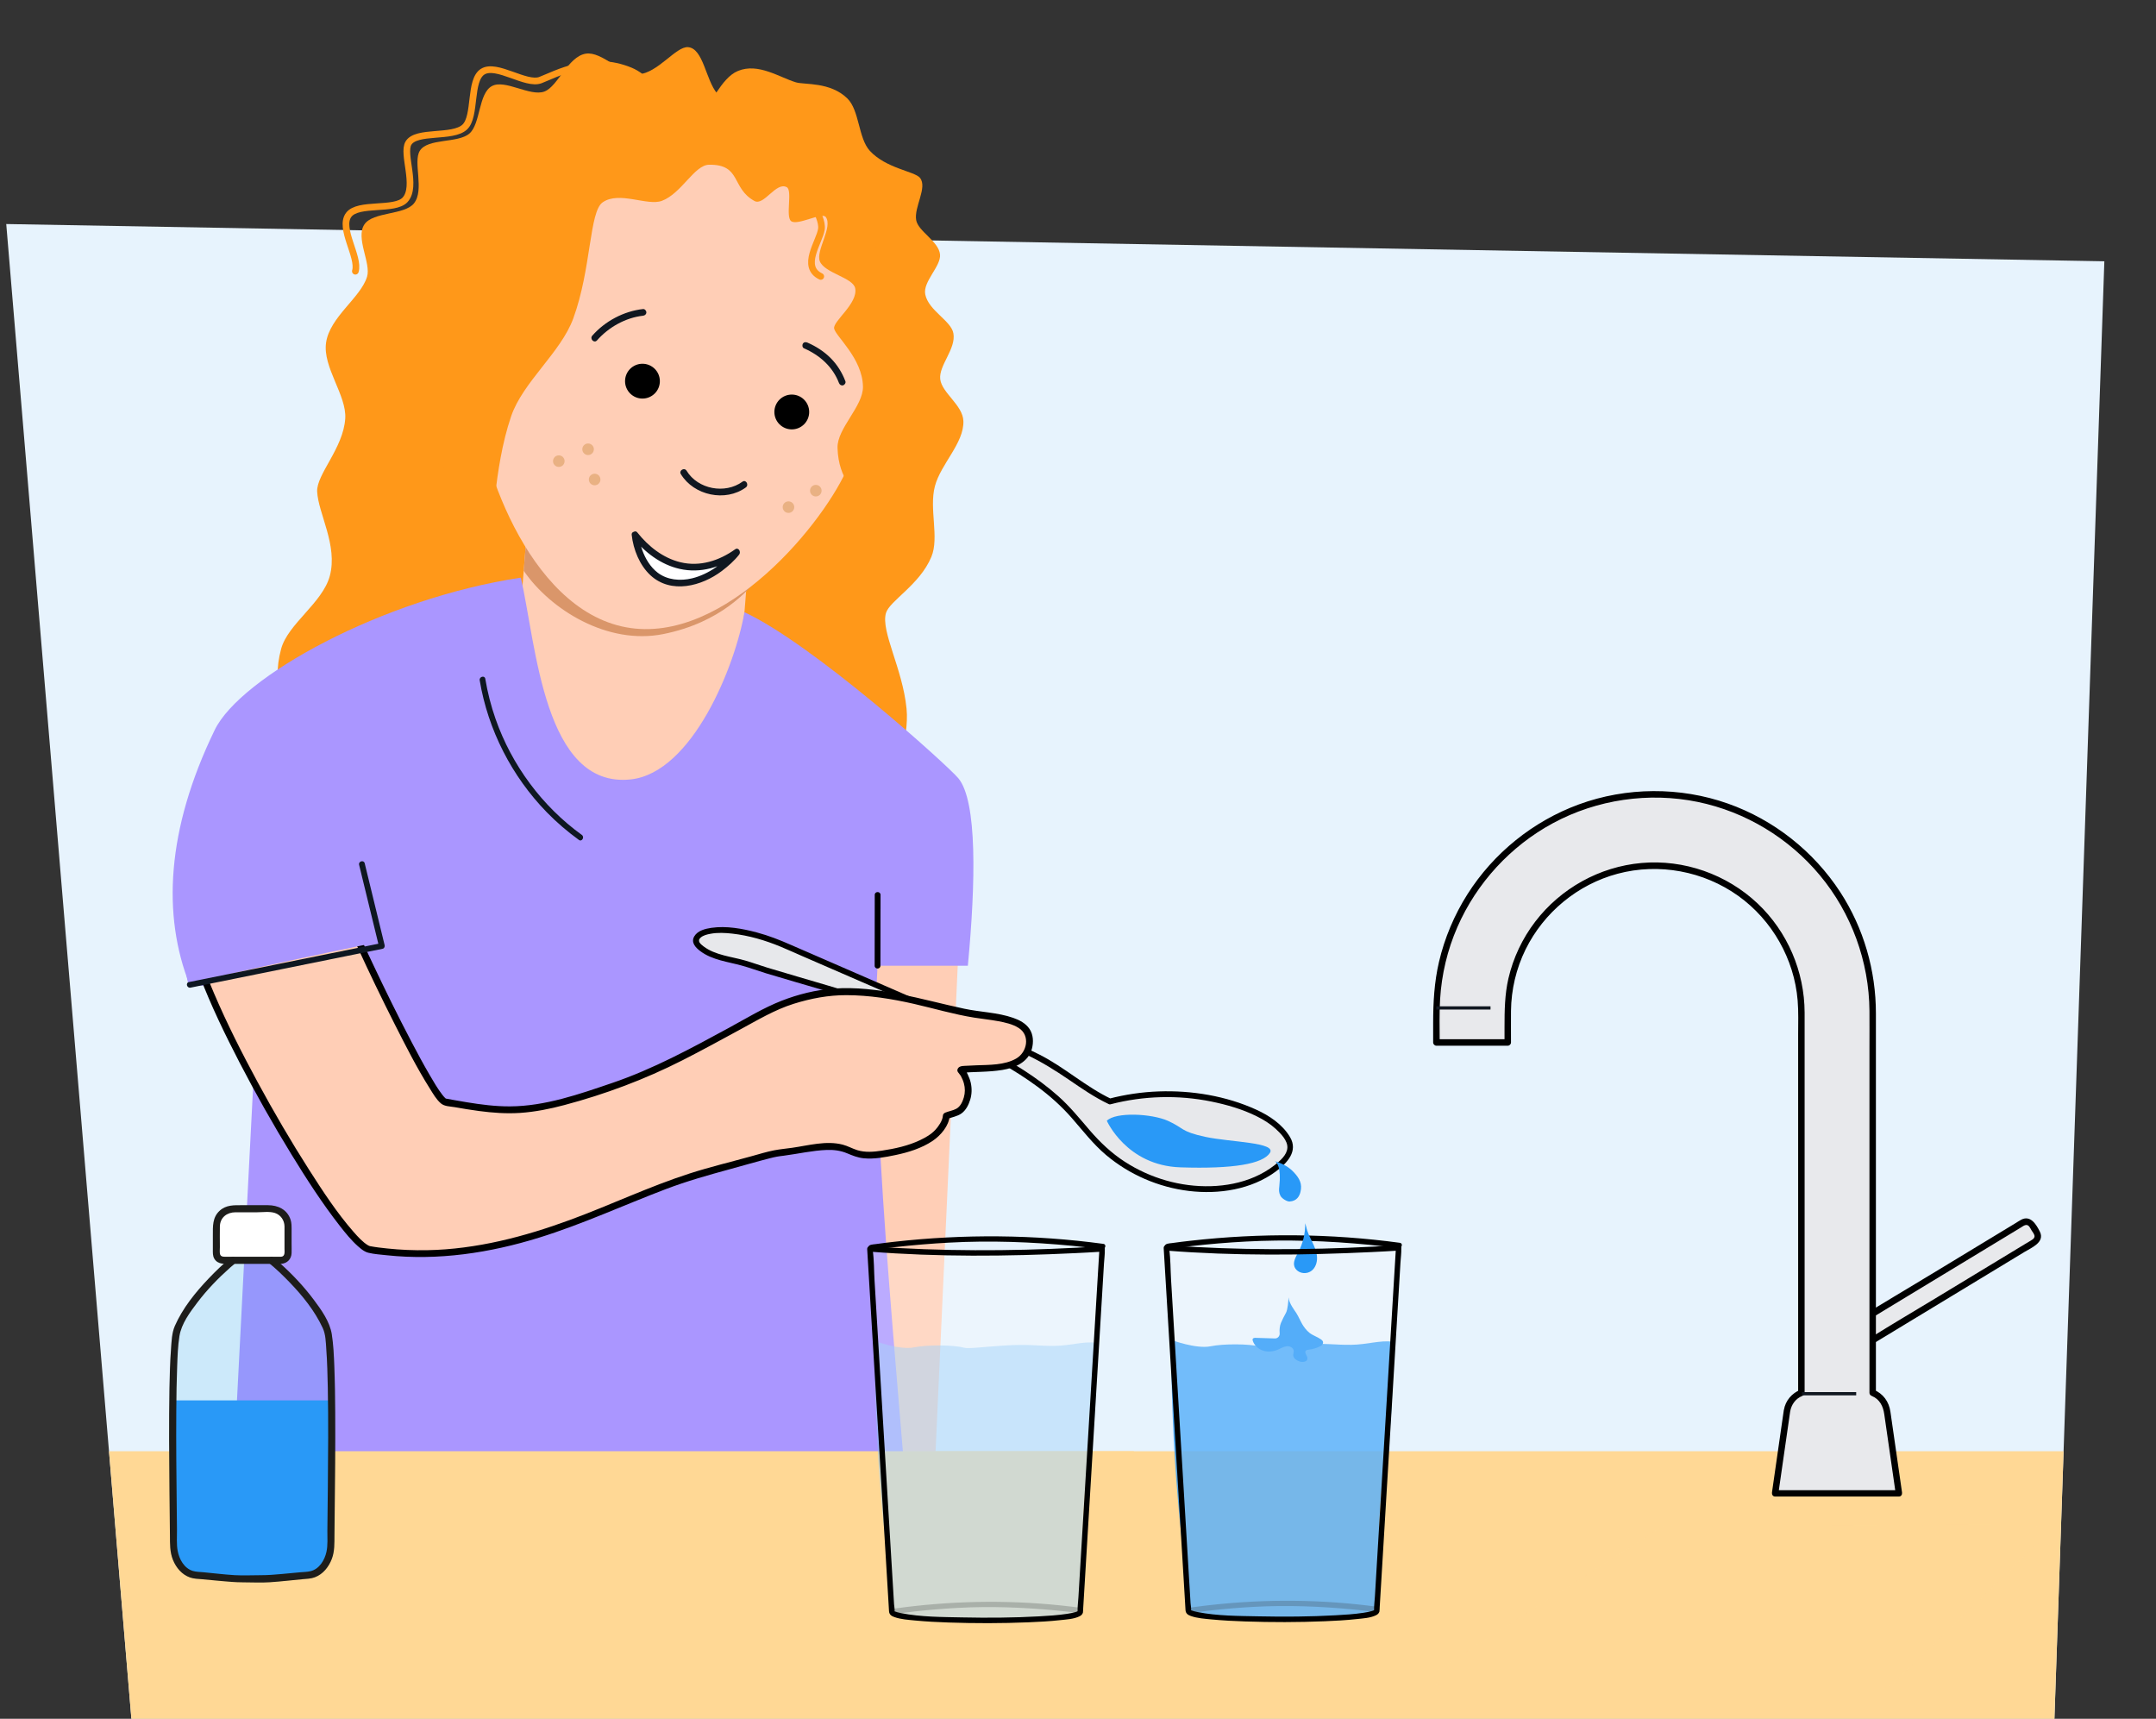 <?xml version="1.0" encoding="UTF-8"?>
<svg xmlns="http://www.w3.org/2000/svg" xmlns:xlink="http://www.w3.org/1999/xlink" viewBox="0 0 690 550">
  <rect x="0" y="0" width="690" height="550" fill="#333333" stroke="none"/>
  <defs>
    <style>
      .cls-1 {
        fill: #da966a;
      }

      .cls-2 {
        opacity: .12;
      }

      .cls-2, .cls-3 {
        mix-blend-mode: multiply;
      }

      .cls-3, .cls-4, .cls-5 {
        opacity: .5;
      }

      .cls-6 {
        fill: #ffd895;
      }

      .cls-7 {
        fill: #1d1d1b;
      }

      .cls-8 {
        isolation: isolate;
      }

      .cls-9 {
        fill: #101720;
      }

      .cls-4 {
        fill: #d59551;
      }

      .cls-10 {
        clip-path: url(#clippath-1);
      }

      .cls-11 {
        fill: #fff;
      }

      .cls-12 {
        fill: #e7e8eb;
      }

      .cls-13 {
        fill: #ff9819;
      }

      .cls-14 {
        fill: #e7f3fd;
      }

      .cls-15 {
        fill: #8dc7f7;
      }

      .cls-16 {
        fill: #e8e9ec;
      }

      .cls-17 {
        fill: #2999f7;
      }

      .cls-18 {
        opacity: .8;
      }

      .cls-19 {
        opacity: .2;
      }

      .cls-20 {
        opacity: .25;
      }

      .cls-21 {
        fill: #009ee3;
      }

      .cls-22 {
        fill: #aa96ff;
      }

      .cls-23 {
        stroke: #101720;
        stroke-miterlimit: 10;
        stroke-width: 1.04px;
      }

      .cls-23, .cls-24 {
        fill: none;
      }

      .cls-24 {
        stroke: #ff9819;
        stroke-linecap: round;
        stroke-linejoin: round;
        stroke-width: 2.14px;
      }

      .cls-25 {
        clip-path: url(#clippath);
      }

      .cls-26 {
        fill: #0e1721;
      }

      .cls-27 {
        fill: #ffceb6;
      }
    </style>
    <clipPath id="clippath">
      <path id="Path_17571-2" data-name="Path 17571" class="cls-14" d="M-736.35,550l-40.05-478.31,671.47,11.92-15.98,466.39h-615.44Z"/>
    </clipPath>
    <clipPath id="clippath-1">
      <path id="Path_17571-4" data-name="Path 17571" class="cls-14" d="M42.05,550L2,71.69l671.47,11.92-15.98,466.39H42.05Z"/>
    </clipPath>
  </defs>
  <g class="cls-8">
    <g id="Achtergrondvlakken">
      <g id="Achtergrond_2" data-name="Achtergrond 2">
        <path id="Path_17571" data-name="Path 17571" class="cls-14" d="M-736.35,550l-40.05-478.31,671.47,11.92-15.98,466.39h-615.44Z"/>
        <g class="cls-25">
          <rect class="cls-6" x="-774" y="224.37" width="798.14" height="334.86"/>
        </g>
      </g>
      <g>
        <g id="Achtergrond_3" data-name="Achtergrond 3">
          <path id="Path_17571-3" data-name="Path 17571" class="cls-14" d="M42.05,550L2,71.69l671.47,11.92-15.98,466.39H42.05Z"/>
          <g class="cls-10">
            <rect class="cls-6" x="9.39" y="464.38" width="798.14" height="104.79"/>
          </g>
        </g>
        <path class="cls-27" d="M306.66,305.77l-8.34,182.74-18.84,6.75s-14.83-189.79-13.9-189.49c.93.31,28.42-14.47,28.42-14.47l12.66,14.47Z"/>
        <path class="cls-13" d="M203.05,45.6c1.65-9.23,11.23-2.45,19.78-8.22,4.95-3.34,7.66-12.35,13.37-14.69,6.48-2.66,13.23,2.06,18.54,3.66,2.73.82,10.94-.23,16.44,5.15,3.92,3.84,3.47,12.68,7.19,16.75,5.2,5.68,14.4,6.58,16.06,8.66,2.47,3.08-1.96,9.35-1.22,13.52.64,3.64,7.26,6.79,7.64,11.03.33,3.77-5.57,8.67-4.73,12.77,1.07,5.18,8.26,8.38,9,12.41.92,4.98-4.72,10.29-4.21,14.69s7.22,8.29,7.41,13.37c.27,7.05-7.22,13.72-9.11,20.86-1.93,7.29,1.46,16.4-1.14,22.64-3.73,8.93-13.36,14.05-14.52,17.94-1.73,5.83,5.33,17.85,6.58,30.61.97,9.87-4.18,21.04-3.61,30.53.86,14.49,4.42,29.07-1.27,31.08-3.72,1.31-12.57-14.04-23.89-28-6.96-8.59-19.45-14.73-25.91-24.21-8.22-12.06-9.37-26.34-12.07-33.03-2.84-7.05-11.58-26.49-13.73-50.89-1.51-17.1,3.58-36.39,2.54-53.36-1.79-29.21-13.84-27.21-9.18-53.3Z"/>
        <path class="cls-13" d="M242.1,53.96c.16.07,6.34-7.95,2.68-15.62-2.14-4.47-11.98-4.6-15.27-8.44-3.65-4.26-4.4-14.44-9.32-14.81-3.87-.29-9.61,8.28-15.94,8.72-5.09.35-11.58-7.51-16.82-6.63-5.69.96-8.86,10.45-13.18,12.1-4.58,1.74-12.62-4.02-16.83-1.73-4.35,2.37-3.58,12.06-7.19,15.18-3.71,3.2-13.37,1.4-15.9,5.57-2.19,3.6,1.58,12.51-1.85,16.78-3.02,3.77-13.07,2.65-15.84,6.7-2.96,4.32,2.16,12.4.83,16.77-2.04,6.73-11.94,12.87-13.12,21.12-1.12,7.86,6.61,16.81,6.14,24.23-.6,9.53-9.24,17.9-8.99,23.39.32,6.99,6.69,17.26,4.04,27.04-2.33,8.6-13.41,15.32-15.57,23.31-3.35,12.41,1.51,20.16,5.7,23.15,2.73,1.94,12.63,8.6,26.58,6.34,9.05-1.47,17.46-11.83,26.56-13.84,12.56-2.76,25.8,2.61,30.14,1.02,4.11-1.5,8.15-14.48,17.1-21.23,6.57-4.95,18.87-3.81,25.16-8.91,10.86-8.81,9.57-8.23,12.63-20.5,4.52-18.13,9.68-17.32,10.94-35.97,1.27-18.65-7.26-19.23-5.99-37.88,1.27-18.65,9.77-18.06,11.06-36.71.1-1.37-8.4-2.05-8.27-3.42.12-1.37,8.67-4.02,7.8-5.09-1.72-2.09-7.48.7-7.27-.67Z"/>
        <g>
          <path class="cls-27" d="M239.18,184.32l-.84,10.5c-.29,3.58-3.28,38.6-3.96,41.91-4.02,20.16-30.44,23.65-37.12,23.12-6.68-.54-34.75-13.83-32.71-39.2l3.95-49.14c6.19,6.59,15.59,18.52,25.84,22.44,16.98,6.49,33.63-3.72,44.85-9.63Z"/>
          <path class="cls-1" d="M168.27,174.35l-.67,8.28c8.65,12.61,26.93,23.8,44.62,20.28,18.7-3.72,27.27-14.27,30.17-17.55l.23-1.27c-10.99,6-25.09,16.2-38.76,13.76-13.67-2.43-27.37-14.07-35.6-23.51Z"/>
          <path class="cls-27" d="M295.88,136c-1.24,6.69-7.37,11.55-15.24,12.97-2.86.53-5.96.58-9.14.12-7.01,17.22-39.27,57.53-71.13,51.64-31.86-5.89-47.59-55.1-47.97-73.7-3.12-.76-5.96-1.98-8.42-3.56-6.54-4.15-10.32-10.72-9.11-17.25,1.59-8.6,11.24-14.17,22.3-13.32h0c.24-.82.48-1.64.72-2.45.25-.8.5-1.6.76-2.4.35-1.06.72-2.1,1.09-3.14.19-.52.38-1.03.57-1.54.14-.38.3-.76.44-1.14.11-.28.23-.57.34-.85.24-.59.49-1.19.74-1.78.26-.62.53-1.22.8-1.83.28-.61.55-1.21.84-1.8.34-.71.68-1.41,1.04-2.11.35-.69.72-1.37,1.09-2.06,0,0,0,0,0-.01.37-.67.75-1.35,1.14-2.01.2-.33.39-.65.58-.98.72-1.2,1.46-2.36,2.24-3.49.27-.39.52-.77.8-1.14.2-.29.39-.57.61-.84.21-.28.4-.54.6-.81,1.38-1.84,2.85-3.58,4.4-5.21.5-.53,1.01-1.03,1.51-1.53.52-.5,1.03-1,1.55-1.48.53-.49,1.09-.97,1.65-1.43.36-.3.7-.58,1.06-.86.23-.19.46-.38.7-.55.51-.4,1.02-.77,1.55-1.15.19-.15.39-.28.58-.42.52-.36,1.05-.71,1.58-1.05.5-.33,1.02-.64,1.53-.94.44-.26.88-.52,1.32-.75.31-.17.62-.34.93-.5.86-.46,1.73-.88,2.62-1.27.62-.28,1.24-.56,1.87-.81.8-.32,1.62-.63,2.45-.92.29-.09.58-.2.88-.29.47-.16.95-.31,1.44-.45.45-.14.9-.26,1.35-.38.17-.05.35-.09.51-.14.38-.1.77-.19,1.16-.28.18-.04.37-.09.55-.12,1.16-.26,2.36-.47,3.57-.66.41-.07.82-.13,1.24-.18.52-.07,1.04-.13,1.56-.18,1.4-.15,2.84-.25,4.31-.29.29-.02.6-.02.9-.02.27-.01.55-.01.83-.01.31,0,.62,0,.94,0,.95,0,1.9.03,2.87.08.49.02.98.05,1.48.09,2.97.2,6.04.59,9.23,1.18,3.55.66,6.9,1.5,10.04,2.51.24.08.49.15.73.24,1.36.45,2.7.94,3.98,1.46.33.13.65.28.97.41,1.14.48,2.25.99,3.34,1.53.34.17.68.34,1.01.51.35.18.7.36,1.03.55.85.46,1.68.95,2.5,1.45t0,0c.41.24.81.49,1.2.76.39.25.78.51,1.17.78.77.53,1.53,1.08,2.25,1.63.73.56,1.45,1.14,2.14,1.73.35.29.68.6,1.02.9s.67.61,1,.92c.32.31.65.62.96.94.38.37.75.76,1.11,1.15.17.17.33.34.49.52.4.45.8.9,1.18,1.36.26.31.53.62.78.94.28.33.55.69.82,1.04.54.71,1.06,1.42,1.55,2.15.14.19.27.4.4.59.15.22.29.44.43.67.27.42.54.84.8,1.28.25.43.5.86.75,1.3.25.43.49.88.73,1.32.24.44.47.89.69,1.35.23.45.44.91.66,1.37.21.46.42.93.62,1.39.16.37.32.75.47,1.13.07.15.12.29.18.44.17.42.33.85.49,1.27.08.19.15.4.22.6.09.24.17.47.25.72.03.07.06.14.07.2.07.2.14.4.21.61.08.2.14.4.2.61.12.37.24.73.34,1.1,1.05,3.46,1.83,7.09,2.35,10.85.04.24.07.47.1.71.15,1.09.28,2.19.37,3.3.08.83.15,1.67.21,2.51.05.85.1,1.69.13,2.55.06,1.71.09,3.44.06,5.18,0,.59-.02,1.17-.03,1.75-.07,2.34-.2,4.73-.42,7.14h0c10.94,3.03,18.24,11.83,16.62,20.58Z"/>
        </g>
        <path class="cls-13" d="M279.88,79.72c-.21-1.03,6.81-6.8,5.31-10.82-1.01-2.71-10.12-2.55-11.23-5.23-1.6-3.88,4.08-11.56,3.28-12.47-.86-1-8.61,3.02-10.48,1.13-1.4-1.41,2.49-9.37.74-10.61-1.77-1.25-7.24,5.33-9.19,4.81-1.98-.53-3.79-9.6-7.97-10.38-3.2-.6-8.21,7.19-11.43,6.63-4.17-.72-5.93-9.66-7.98-10-.84-.51-5.17,6.68-5.96,6.18-.89-.56,3.02-8.22,2.31-8.71-1.14-.79-7.92,4.49-8.18,4.11-.44-.65,1.22-7.85-1.78-8.29-1.98-.29-5.22,7.95-7.21,7.76-3.41-.33-6.43-8.98-6.43-8.98-3.28.49-1.58,8.88-5.2,9.49-2.08.35-5.91-7.66-8.04-7.25-2.75.53-2.98,9.3-4.23,9.73-1.41.49-9.48-3.35-13.63.69-2.81,2.73.26,11.82-2.42,14.65-4.36,4.62-15.12,4.85-15.23,5.45s2.57,12.63-3.85,23.73c-3.86,6.66-15.53,9.73-19.41,16.37-6.64,11.37-2.9,11.34-4.14,23.23-.99,9.54-4.38,9.39.49,18.71,2.87,5.51,13.59,7.31,16.8,12.52,5.15,8.37,8.33,20.71,10.91,19.43,2.72-1.35,1.9-20.93,7.85-38.39,3.75-10.99,15.88-20.36,19.89-31.32,5.83-15.93,5.08-34.18,9.42-37.16,5.34-3.68,14.3,1.28,18.95-.47,6.31-2.37,10.38-11.5,15.11-11.55,10.37-.13,7.02,7.49,14.5,11.6,3.06,1.68,6.91-6.29,10.35-4.41,1.91,1.04-.5,9.53,1.43,10.89,2.07,1.46,9.83-2.98,11.03-1.36,2.38,3.19-3.24,10.75-1.89,14.17,1.51,3.81,10.65,5.22,11.32,8.64.95,4.87-7.12,10.5-6.74,12.86.4,2.46,9.07,9.5,9.23,18.61.12,6.28-8.32,13.39-8.14,19.6.3,10.42,6.18,14.64,7.21,14.91.86.23,2.76,8.24,5.24,7.74,1.77-.36,1.8-9.15,3.53-9.58,2.98-.75,7.98,7.56,9.73,5.4,3.98-4.9-5.41-8.51-3.61-15.73.9-3.63,10.14-6.38,10.62-10.93.43-4.03-7.93-8.42-8.27-12.74-.39-4.99,7.08-11.41,5.88-16.21-1.31-5.22-11.08-7.63-12.64-11.86-2.87-7.79-5.71-13.89-5.85-14.58Z"/>
        <path class="cls-24" d="M262.67,88.46c-6.51-3.14-.36-11.11.21-15.12.66-4.65-6.26-11.99-4.87-15.84,1.5-4.16,6.06-10.75-3.1-11.4-3.9-.28-17.44,4.75-30.22-1.29-8.74-4.13-14.03-18.44-22.91-22.14-12.66-5.28-23.94,1.09-28.81,2.95-4.66,1.78-14.04-5.44-18.47-2.7-4.39,2.72-2.09,14.29-5.77,17.74-3.89,3.64-15.46.94-18,5.13-2.09,3.45,2.85,13.77-1.07,18.12-3.27,3.64-15.03.77-18.07,4.85-3.19,4.27,3.53,13.48,2.14,18.03"/>
        <circle cx="205.61" cy="121.97" r="5.57"/>
        <circle cx="253.4" cy="131.83" r="5.57"/>
        <path class="cls-9" d="M217.9,151.72c4.16,6.84,14.27,9,20.79,4.26,1.1-.8.04-2.66-1.08-1.84-5.57,4.05-14.27,2.43-17.87-3.5-.71-1.17-2.56-.1-1.84,1.08h0Z"/>
        <g>
          <path class="cls-11" d="M203.22,171.15c7.58,9.66,19.94,14.68,32.57,5.55,0,0-8.48,10.95-19.77,9.82s-12.8-15.36-12.8-15.36Z"/>
          <path class="cls-9" d="M202.47,171.9c3.81,4.8,8.98,8.77,15.04,10.14,6.7,1.51,13.33-.51,18.82-4.42l-1.29-1.68c-3.31,4.25-8.3,7.85-13.54,9.12-3.75.91-7.92.58-11.05-1.83-2.33-1.8-3.91-4.47-4.9-7.2-.42-1.14-.75-2.32-1-3.51-.08-.39-.15-.77-.21-1.16-.07-.41,0,.03-.03-.2-.15-1.35-2.29-1.37-2.14,0,.51,4.68,2.53,9.72,6.02,12.94,6.58,6.08,16.38,3.48,22.83-1.39,2.01-1.52,3.98-3.25,5.54-5.25.67-.86-.21-2.45-1.29-1.68-5.13,3.65-11.27,5.65-17.53,4.13-5.59-1.37-10.22-5.07-13.75-9.5-.85-1.08-2.36.44-1.51,1.51Z"/>
        </g>
        <path class="cls-9" d="M191.06,108.93c3.7-4.21,9.13-7.28,14.73-7.9.58-.06,1.06-.45,1.07-1.07,0-.53-.5-1.13-1.07-1.07-6.16.69-12.14,3.86-16.24,8.52-.9,1.03.6,2.55,1.51,1.51h0Z"/>
        <path class="cls-9" d="M257.31,111.46c5.03,2.19,9.2,5.89,11.19,11.09.21.54.72.91,1.31.75.52-.14.95-.77.75-1.31-1.05-2.74-2.59-5.24-4.65-7.33-2.14-2.17-4.74-3.83-7.52-5.04-.53-.23-1.15-.16-1.46.38-.26.45-.15,1.23.38,1.46h0Z"/>
        <circle class="cls-4" cx="178.84" cy="147.56" r="1.85"/>
        <circle class="cls-4" cx="188.21" cy="143.76" r="1.85"/>
        <circle class="cls-4" cx="261.09" cy="157.01" r="1.85"/>
        <circle class="cls-4" cx="190.31" cy="153.44" r="1.85"/>
        <circle class="cls-4" cx="252.34" cy="162.28" r="1.85"/>
        <g>
          <polygon class="cls-22" points="83.59 297.61 72.77 507.72 285.61 502.35 285.61 502.35 209.92 315.82 83.59 297.61"/>
          <path class="cls-22" d="M68.71,233.59c8.24-16.97,53.63-42.09,97.99-48.75,4.93,21.67,7.4,67.48,35.11,64.57,19.78-2.08,33.52-36.45,36.44-53.51,22.16,10.32,65.15,49.11,68.48,53.16,6.04,7.35,5.55,33.24,3.02,59.96h-28.9c-3.07,51.23,9.67,158.83,10.42,190.74.23,9.86-38.94,3.08-38.94,3.43l-162.21-186.21-29.41-1.83c-8.81-22.18-7.48-49.66,8-81.55Z"/>
          <path class="cls-26" d="M186.21,267.17c-12.7-9.17-22.43-22.33-27.61-37.11-1.47-4.18-2.56-8.49-3.29-12.86-.2-1.17-1.98-.68-1.79.49,2.64,15.86,10.29,30.77,21.51,42.27,3.15,3.23,6.59,6.16,10.24,8.81.97.7,1.89-.91.94-1.6h0Z"/>
          <g>
            <path class="cls-12" d="M355.21,352.46c-7.53-3.52-14.37-9.54-22.27-13.82-7.59-4.11-78.55-34.71-80.4-35.54-6.15-2.78-12.29-4.71-19-5.36-2.74-.26-6.6-.24-9.05,1.03-1.03.54-2.04,1.6-1.71,2.72.13.45.46.81.78,1.14,3.94,3.97,10.62,4.04,17.33,6.47,5.26,1.91,31.6,9.11,36.55,11.29l28.78,11.67c10.51,4.76,26.36,12.86,36.22,23.64,3.14,3.43,5.93,7.18,9.21,10.48,9.18,9.2,22.16,14.5,35.16,14.34,8.41-.1,17.06-2.58,23.26-8.27,1.59-1.46,3.09-3.37,2.89-5.52-.1-1.08-.63-2.07-1.24-2.97-3.17-4.69-8.49-7.44-13.81-9.37-13.6-4.92-28.7-5.6-42.69-1.93"/>
            <path d="M355.67,351.66c-8.21-3.89-14.99-10.17-23.09-14.24-3.04-1.53-6.16-2.91-9.26-4.31-10.8-4.88-21.66-9.63-32.52-14.37-10.26-4.48-20.52-8.94-30.79-13.39-2.26-.98-4.52-1.95-6.77-2.94-3.6-1.59-7.24-3.03-11.05-4.04-4.63-1.23-9.72-2.16-14.52-1.47-1.95.28-4.37.88-5.46,2.7-1.19,1.98.4,3.62,1.93,4.77,3.79,2.85,8.85,3.39,13.29,4.62,2.6.72,5.14,1.67,7.73,2.46,3.09.94,6.19,1.84,9.29,2.75,6.39,1.87,12.8,3.68,19.12,5.78,2.84.94,5.51,2.08,8.32,3.22,5.31,2.15,10.63,4.31,15.94,6.46,3.5,1.42,7.02,2.77,10.43,4.37,8.28,3.87,16.39,8.26,23.76,13.7,4,2.95,7.7,6.26,10.98,10.01,3.55,4.06,6.82,8.34,10.96,11.84,7.5,6.32,16.81,10.34,26.55,11.52,9.53,1.15,20-.44,27.85-6.27,3.56-2.65,7.21-6.45,4.47-11.02-2.43-4.04-6.58-6.81-10.79-8.73-9.65-4.4-20.66-6.21-31.23-5.83-5.35.19-10.68.98-15.86,2.32-1.15.3-.66,2.09.49,1.79,10.5-2.72,21.57-3.04,32.2-.88,4.97,1.01,9.99,2.46,14.54,4.72,2.17,1.07,4.25,2.35,6.04,3.98,1.6,1.46,3.92,3.77,3.79,6.11s-2.43,4.25-4.15,5.6c-1.92,1.5-4.06,2.74-6.29,3.71-4.39,1.92-9.21,2.83-13.99,2.97-9.73.29-19.46-2.55-27.62-7.83-4.24-2.75-7.86-6.17-11.15-9.99-3.27-3.8-6.39-7.67-10.15-11.01-6.88-6.1-14.84-10.93-22.99-15.13-8.86-4.56-18.18-8.07-27.41-11.81-3.51-1.42-7.03-2.83-10.53-4.27-.03-.01-.05-.02-.08-.03.26.11-.09-.04-.2-.09-.38-.16-.76-.31-1.15-.45-1.01-.37-2.03-.71-3.05-1.04-2.91-.95-5.85-1.83-8.78-2.7-6.27-1.87-12.57-3.66-18.83-5.56-2.38-.72-4.71-1.59-7.09-2.28-4.4-1.28-9.64-1.69-13.39-4.55-.94-.72-2.15-1.69-.94-2.79.84-.75,2.1-1.04,3.18-1.24,2.3-.43,4.7-.3,7.02-.04,5.28.6,10.43,2.12,15.33,4.14,2.32.96,4.6,2,6.9,3,9.13,3.96,18.26,7.92,27.38,11.89,11.02,4.81,22.04,9.62,33.02,14.52,3.85,1.72,7.71,3.44,11.53,5.23,4.77,2.23,9.16,5,13.51,7.96,4.08,2.79,8.16,5.62,12.64,7.75,1.07.51,2.01-1.09.94-1.6h0Z"/>
          </g>
          <g>
            <path class="cls-27" d="M108.62,286.34c2.54,9.02,29.76,65.53,33.81,66.28,22.01,4.06,27.65,4.06,57.18-6.17,14.57-5.04,34.54-17.13,47.79-23.8,6.77-3.4,16.69-5.08,19.73-5.22,17.04-.75,29.29,4.11,43.4,6.88,7.01,1.38,18.97,1.2,18.95,8.72-.02,10.52-14.93,8.28-21.87,9.28-.37.23.14.32.27.53,2.39,3.66,2.73,7.47.48,11.2-1.38,2.28-3.39,2.11-5.52,3.04-.04.02.03.11,0,.17-.86,3.13-2.57,5.48-5.34,7.18-4.76,2.93-10.46,4.16-15.41,4.88-12.2,1.79-7.97-4.23-22.51-1.86-18.3,2.98-2.77-.68-33.63,7.65-28.72,7.75-63.04,31.95-107.67,24.76-9.71-1.57-60.28-88.35-57.47-105.9,15.05-1.16,30.07-8.03,47.79-7.62Z"/>
            <path d="M107.57,286.63c.6,2.11,1.49,4.15,2.33,6.17,1.42,3.4,2.93,6.77,4.46,10.12,3.82,8.35,7.81,16.62,11.96,24.81,3.53,6.97,7.09,13.99,11.25,20.61,1.01,1.61,2.07,3.49,3.54,4.74,1.17.99,2.97.95,4.41,1.2,2.58.46,5.16.89,7.76,1.23,4.37.58,8.77.9,13.18.61,4.81-.32,9.54-1.28,14.19-2.52,13.07-3.47,25.71-8.2,37.76-14.32,6.21-3.15,12.32-6.51,18.44-9.83,5.57-3.02,11.11-6.35,17.18-8.25,5.49-1.72,11.09-2.77,16.84-2.76,7.33.02,14.54,1.17,21.67,2.8,6.4,1.46,12.76,3.36,19.25,4.39,2.52.4,5.06.66,7.57,1.12,2.29.42,4.73.94,6.71,2.22,3.69,2.39,2.66,7.73-.84,9.75-3.74,2.15-8.63,2.01-12.8,2.17-.99.04-1.98.07-2.96.14-.87.06-2.14-.04-2.76.66-.31.35-.45.9-.17,1.32.32.49.7.83,1,1.36.4.74.73,1.51.95,2.32.4,1.46.4,2.99-.02,4.45-.4,1.38-1.09,2.93-2.41,3.65-1.08.59-2.37.76-3.51,1.23-.48.2-.77.52-.8,1.05-.09,1.52-1.4,3.37-2.39,4.45-1.34,1.46-3.08,2.44-4.85,3.29-3.85,1.84-8.11,2.76-12.31,3.39-2.57.39-5.28.63-7.8-.15-1.6-.5-3.06-1.34-4.68-1.77-5.27-1.38-10.94.25-16.19,1-1.87.27-3.79.43-5.73.8-2.45.47-4.85,1.23-7.26,1.89-6.57,1.82-13.23,3.42-19.73,5.5-13.06,4.2-25.48,10.15-38.35,14.88-14.69,5.4-29.97,9.4-45.7,9.7-4.28.08-8.57-.1-12.83-.55-1.85-.19-3.71-.4-5.53-.75-.1-.02-.53-.19-.19-.05-.15-.06-.3-.14-.44-.22-1.65-.98-3.22-2.7-4.66-4.34-5.34-6.11-9.83-13.01-14.19-19.83-5.83-9.12-11.29-18.49-16.45-28.01-5.02-9.27-9.8-18.7-13.95-28.4-1.65-3.86-3.2-7.78-4.49-11.77-.94-2.89-1.86-6.05-2.15-8.97-.06-.56-.09-1.13-.09-1.69,0-.24,0-.47.02-.71,0-.12.04-.26.03-.38-.02-.25,0-.05.02-.16l-1.05.8c7.73-.62,15.24-2.6,22.77-4.34,8.23-1.91,16.54-3.44,25.02-3.28,1.4.03,1.4-2.15,0-2.18-8.39-.16-16.64,1.3-24.78,3.17-7.61,1.75-15.2,3.83-23.01,4.45-.43.03-.98.31-1.05.8-.4,2.6.08,5.27.67,7.8.85,3.67,2.1,7.24,3.44,10.76,3.64,9.55,8.12,18.78,12.82,27.85,5.18,9.99,10.72,19.79,16.6,29.38,4.82,7.85,9.83,15.64,15.51,22.9,1.77,2.26,3.6,4.53,5.74,6.44.7.62,1.44,1.25,2.27,1.68.34.18.7.33,1.08.42,1.87.46,3.91.58,5.82.79,16.51,1.77,33.04-.73,48.83-5.63,13.87-4.3,27.05-10.4,40.61-15.55,6.7-2.54,13.52-4.46,20.44-6.35,4.29-1.17,8.56-2.42,12.87-3.52.76-.19,1.52-.38,2.29-.51.27-.05.88-.13.91-.14.1-.01.84-.11,1.19-.15,4.56-.59,9.15-1.67,13.74-1.84,2.26-.08,4.39.19,6.48,1.06,1.75.73,3.38,1.4,5.29,1.6,3.36.35,6.87-.33,10.15-1.01,4.16-.86,8.45-2.18,12.01-4.58,2.52-1.7,5.22-4.81,5.4-8l-.8,1.05c1.51-.62,3.22-.83,4.57-1.79,1.44-1.02,2.3-2.76,2.81-4.41.54-1.75.58-3.62.18-5.41-.21-.92-.56-1.8-.96-2.65-.25-.52-.53-1.13-.9-1.58-.06-.07-.73-.86-.41-.38-.06.44-.11.88-.17,1.32-.22.25-.24.09.15.07.25-.01.49-.05.74-.07.49-.04.98-.07,1.47-.09,1.12-.06,2.24-.09,3.35-.13,2.29-.09,4.58-.23,6.85-.6,4.02-.67,8.28-2.45,9.44-6.75.57-2.11.48-4.55-.77-6.39-1.22-1.8-3.21-2.83-5.22-3.53-4.98-1.74-10.46-1.82-15.6-2.91-13.85-2.95-27.56-7.48-41.92-6.45-5.59.4-11.36,1.85-16.56,3.88-5.83,2.28-11.32,5.64-16.81,8.63-12.17,6.61-24.32,13.23-37.47,17.7-10.49,3.57-21.42,7.42-32.63,7.48-4.66.03-9.29-.57-13.88-1.32-1.37-.22-2.74-.46-4.11-.71-.74-.13-1.47-.27-2.21-.4-.14-.02-.28-.04-.42-.08s.29.11.1.04c-.23-.09-.12-.07-.09-.05-.12-.1-.23-.21-.34-.32-.27-.27-.51-.56-.74-.86-1.42-1.8-2.91-4.36-4.17-6.53-1.98-3.41-3.85-6.88-5.68-10.37-4.35-8.29-8.48-16.69-12.47-25.15-3.07-6.51-6.2-13.06-8.74-19.8-.3-.81-.6-1.62-.84-2.45-.38-1.35-2.49-.77-2.1.58Z"/>
          </g>
          <path d="M281.8,290.8c0-1.48,0-2.97,0-4.45h-1.85c0,7.56-.02,15.12-.03,22.68,0,1.19,1.85,1.19,1.85,0,0-7.56.02-15.12.03-22.68,0-1.19-1.85-1.19-1.85,0,0,1.48,0,2.97,0,4.45,0,1.19,1.85,1.19,1.85,0h0Z"/>
          <path class="cls-17" d="M354.22,358.63s6.31,14.33,23.51,14.91c17.2.57,26.37-1.15,28.67-4.59,2.29-3.44-12.61-3.44-20.64-5.16-8.03-1.72-6.88-2.87-12.04-5.16-5.16-2.29-16.63-2.87-19.49,0Z"/>
        </g>
        <g class="cls-3">
          <path class="cls-6" d="M649.7,487.89l-115.1.29h-.91c-.76,0-1.5.22-2.12.61l-70.91,45.22c-2.98,1.9-1.51,6.17,2.13,6.17h140.01c1.02,0,2-.39,2.7-1.07l9.98-9.68,36.92-35.82c2.23-2.17.54-5.72-2.71-5.71Z"/>
        </g>
        <g>
          <path class="cls-16" d="M598.22,429.53l-3.78-6.24,52.9-32.06c1.02-.62,2.35-.29,2.97.73l1.54,2.54c.62,1.02.29,2.35-.73,2.97l-52.9,32.06Z"/>
          <path d="M599.12,429c-1.26-2.08-2.52-4.16-3.78-6.24l-.37,1.42c6.36-3.85,12.72-7.71,19.07-11.56,9.62-5.83,19.23-11.66,28.85-17.48,1.27-.77,2.54-1.54,3.81-2.31.85-.52,1.86-1.4,2.72-.36.3.37.52.86.77,1.27.29.47.79,1.05.91,1.6.14.66-.26,1.04-.73,1.36-.83.55-1.72,1.04-2.58,1.56-9.09,5.51-18.17,11.01-27.26,16.52-7.48,4.53-15.04,8.97-22.45,13.61-.13.08-.25.15-.38.23-1.14.69-.1,2.49,1.05,1.79,6.67-4.04,13.34-8.08,20-12.12l29.1-17.64c2.26-1.37,6.69-3.13,4.97-6.55-1.15-2.3-3.01-5.4-6.01-3.77-.63.34-1.24.75-1.86,1.13-9.01,5.46-18.02,10.92-27.03,16.38-7.86,4.77-15.8,9.43-23.6,14.3-.13.08-.27.16-.4.24-.47.29-.67.93-.37,1.42,1.26,2.08,2.52,4.16,3.78,6.24.69,1.14,2.49.1,1.79-1.05Z"/>
        </g>
        <g>
          <path class="cls-16" d="M571.9,451.42l-3.81,26.43h39.62s-3.81-26.43-3.81-26.43c-.38-2.67-2.19-4.83-4.59-5.75v-121.7c0-38.5-31.32-69.81-69.81-69.81-38.5,0-69.81,31.32-69.81,69.81v9.59s22.83,0,22.83,0v-9.59c0-25.91,21.08-46.99,46.98-46.99,25.91,0,46.98,21.08,46.98,46.99v121.7c-2.4.92-4.21,3.08-4.59,5.75Z"/>
          <path d="M570.9,451.14c-1.11,7.71-2.22,15.43-3.33,23.14-.16,1.1-.32,2.19-.47,3.29-.09.65.26,1.31,1,1.31,11.59,0,23.18,0,34.77,0,1.62,0,3.23,0,4.85,0,.74,0,1.09-.66,1-1.31-1.24-8.59-2.48-17.19-3.71-25.78-.47-3.28-2.3-5.84-5.41-7.12l.76,1c0-4,0-7.99,0-11.99,0-9.61,0-19.23,0-28.84,0-11.66,0-23.32,0-34.98,0-10.14,0-20.28,0-30.42,0-5.05,0-10.11,0-15.16,0-13.74-3.91-27.3-11.42-38.83-8.51-13.06-21.26-23.13-35.97-28.32-15.31-5.41-32.46-5.31-47.7.28-14.64,5.37-27.28,15.57-35.63,28.73-4.21,6.64-7.32,14-9.11,21.65-1.52,6.49-1.87,13.01-1.87,19.64,0,2.05,0,4.1,0,6.15,0,.56.48,1.04,1.04,1.04,6.65,0,13.29,0,19.94,0,.96,0,1.93,0,2.89,0,.56,0,1.04-.48,1.04-1.04,0-3.37-.03-6.75,0-10.12.08-6.79,1.66-13.54,4.66-19.63,5.83-11.85,16.69-20.84,29.47-24.24,13.21-3.52,27.53-.85,38.63,7.1,10.81,7.75,17.9,20.19,18.98,33.45.3,3.65.16,7.37.16,11.03v20.73c0,9.31,0,18.63,0,27.94,0,9.7,0,19.4,0,29.11,0,7.93,0,15.86,0,23.79v12.39c0,.19,0,.37,0,.56l.76-1c-2.79,1.15-4.8,3.46-5.32,6.47-.22,1.31,1.78,1.87,2,.55.38-2.25,1.72-4.14,3.87-5.02.43-.18.76-.5.76-1,0-2.97,0-5.93,0-8.9,0-7.46,0-14.93,0-22.39,0-9.69,0-19.37,0-29.06,0-9.72,0-19.44,0-29.17,0-7.57,0-15.15,0-22.72,0-3.15,0-6.3,0-9.45-.04-13.12-5.48-25.84-15.02-34.87-9.91-9.37-23.6-14.19-37.19-12.98-13.42,1.19-25.85,8.1-34.02,18.79-4.09,5.35-7.04,11.58-8.56,18.15-1.19,5.15-1.25,10.32-1.25,15.57,0,1.64,0,3.28,0,4.92l1.04-1.04c-6.65,0-13.29,0-19.94,0-.96,0-1.93,0-2.89,0l1.04,1.04c0-4.59-.15-9.22.13-13.8.47-7.94,2.34-15.82,5.52-23.1,6.16-14.12,17.04-25.95,30.6-33.27,14.06-7.59,30.69-10.02,46.34-6.8,15.26,3.14,29.14,11.53,39.1,23.5,10.09,12.11,15.73,27.6,15.85,43.36.03,3.97,0,7.94,0,11.9,0,9.35,0,18.69,0,28.04,0,11.44,0,22.89,0,34.33,0,10.18,0,20.37,0,30.55,0,5.55,0,11.09,0,16.64,0,.26,0,.51,0,.77,0,.5.33.82.76,1,2.54,1.05,3.62,3.3,3.98,5.85l.82,5.67c.77,5.32,1.53,10.63,2.3,15.95.19,1.33.38,2.66.57,3.99l1-1.31c-11.59,0-23.18,0-34.77,0-1.62,0-3.23,0-4.85,0l1,1.31c1.11-7.71,2.22-15.43,3.33-23.14.16-1.1.32-2.19.47-3.29.19-1.31-1.81-1.87-2-.55Z"/>
        </g>
        <line class="cls-23" x1="477.02" y1="322.53" x2="459.67" y2="322.53"/>
        <line class="cls-23" x1="576.7" y1="445.98" x2="594.05" y2="445.98"/>
        <path class="cls-17" d="M400.9,428.46c.16-.34.61-.37.98-.36,2.03.06,4.07.13,6.1.19.01,0,.02,0,.04,0,.91.03,1.61-.77,1.52-1.68-.11-1.14.04-2.42.41-3.28.54-1.28.94-1.99,1.62-3.26.53-.99.77-3.67.8-4.93.16,1.97,2.13,4.42,2.46,4.96.42.68.77,1.32,1.07,1.97,0-.02,0-.03,0-.05,0,0,1.18,2.92,3.2,4.49,1.12.87,2.54,1.27,3.69,2.1.4.29.8.68.58,1.3-.12.34-.38.61-.69.78-1.18.64-2.49,1.05-3.83,1.19-.34.04-.71.07-.93.32-.62.68.58,1.66.5,2.58-.09.99-1.47,1.18-2.42.9-1.03-.3-2.12-1.03-2.12-2.1,0-.44.19-.86.16-1.3-.06-1-1.24-1.6-2.24-1.49-1,.11-1.88.67-2.8,1.07-1.47.63-3.15.82-4.67.36s-2.87-1.62-3.38-3.13c-.07-.21-.12-.45-.03-.65Z"/>
        <path class="cls-17" d="M407.87,371.53c2.97.91,4.73,2,6.29,3.68,1.78,1.91,2.67,3.7,2.03,6.23-.31,1.21-1.06,2.9-3.5,3.03-.82.04-2.47-.95-2.92-1.86-.53-1.07-.47-1.84-.34-3.03.63-5.8-.68-7.78-1.56-8.05Z"/>
        <g>
          <path d="M448.02,397.69c-22.21-3.01-44.67-3.17-66.93-.67-2.03.23-4.05.47-6.07.76-.79.11-2.21.07-2.29,1.13-.09,1.12,1.66,1.11,1.74,0h0c-.14.25-.29.5-.43.75-.33.21.22,0,.42-.04.51-.09,1.01-.16,1.52-.23,1.8-.25,3.61-.46,5.41-.67,5.73-.64,11.49-1.12,17.25-1.43,13.19-.72,26.37-.23,39.51,1.03,2.29.22,4.58.46,6.86.73.65.08,1.29.15,1.94.24.14.02,1.06.14.6.08,1.1.15,1.57-1.53.46-1.68h0Z"/>
          <g class="cls-18">
            <path class="cls-17" d="M445.81,429.33c-4.39-.5-8.05.91-13.32,1s-8.2-.64-16.3-.1c-7.18.47-11.33,1.07-12.76.69-3.64-.96-11.93-.96-15.99-.12-4.63.95-12.59-2.04-12.59-2.04-.13,45.27,5.24,78.36,5.24,78.36-.02,3.4.22,4.98.22,8.39,8.9,2.65,39.75,4.81,60.3,0,0-3.35.65-8.37.64-11.73-.23-45.03,4.65-28.26,4.56-74.45Z"/>
          </g>
          <g class="cls-20">
            <path d="M440.85,514.16c-17.76-2.4-35.72-2.54-53.52-.55-1.66.19-3.32.38-4.97.62-.66.1-1.73.07-1.98.85-.34,1.07,1.35,1.53,1.68.46-.51,1.62-.84.48-.41.56.09.02.24-.05.33-.06.42-.03.85-.13,1.27-.19,1.46-.2,2.93-.37,4.39-.54,4.61-.51,9.23-.89,13.86-1.14,10.48-.56,20.96-.16,31.4.83,1.82.17,3.65.37,5.47.58.54.06,1.07.13,1.61.2.12.02.86.11.41.05,1.1.15,1.57-1.53.46-1.68h0Z"/>
          </g>
          <g class="cls-19">
            <path class="cls-11" d="M441.07,515.51l7.01-116.21s-17.31,1.13-36.48,1.3c-19.17.17-37.84-1.3-37.84-1.3l7.01,116.21c.29,3.54,60.01,3.54,60.3,0Z"/>
          </g>
        </g>
        <path class="cls-17" d="M418.05,392.58c.32,1.69,1.14,3.25,1.89,4.8.75,1.55,1.47,3.17,1.56,4.9s-.54,3.58-1.99,4.52c-1.11.71-2.6.78-3.76.16-.64-.34-1.19-.88-1.45-1.56-.6-1.56.41-3.21,1.19-4.69,1.51-2.84,2.28-6.07,2.22-9.29l.33,1.16Z"/>
        <path class="cls-22" d="M56.34,273.96s2.63,42.94,4.37,41.19c1.74-1.76,64.66-14.58,64.66-14.58l-7.66-19.78-11.53-25.58-37.96,8.55-11.88,10.19Z"/>
        <path class="cls-26" d="M114.93,276.74c2.14,8.73,4.27,17.47,6.38,26.21l.65-1.14c-6.92,1.4-13.84,2.8-20.75,4.2-11.03,2.23-22.07,4.47-33.1,6.7-2.54.51-5.09,1.03-7.63,1.54-1.17.24-.67,2.02.49,1.79,6.92-1.4,13.84-2.8,20.75-4.2,11.03-2.23,22.07-4.47,33.1-6.7,2.54-.51,5.09-1.03,7.63-1.54.5-.1.76-.68.65-1.14-2.11-8.74-4.23-17.48-6.38-26.21-.28-1.16-2.07-.67-1.79.49h0Z"/>
        <path d="M441.48,515.51c.23-3.85.47-7.71.7-11.56.56-9.26,1.12-18.51,1.67-27.77.68-11.2,1.35-22.39,2.03-33.59.58-9.67,1.17-19.35,1.75-29.02.19-3.18.38-6.35.57-9.53.09-1.49.31-3.04.27-4.53,0-.07,0-.14.01-.2.03-.45-.42-.9-.87-.87-21.64,1.41-43.38,1.75-65.04.59-3.1-.17-6.19-.35-9.28-.59-.45-.04-.9.43-.87.87.14,2.34.28,4.68.42,7.02.36,5.98.72,11.96,1.08,17.94.49,8.07.97,16.14,1.46,24.2.52,8.6,1.04,17.21,1.56,25.81.46,7.55.91,15.11,1.37,22.66l.91,15.09c.06,1.07.11,2.14.19,3.21.08,1.05.72,1.52,1.68,1.86,2.1.75,4.48.89,6.68,1.11,3.55.34,7.13.52,10.69.64,8.48.29,16.98.29,25.46-.06,3.43-.14,6.87-.32,10.29-.7,1.98-.22,4.33-.32,6.16-1.22.59-.29,1.01-.67,1.1-1.35.14-1.11-1.6-1.1-1.74,0,.05-.36.27-.4,0-.27-.31.15-.23.13-.65.26-.89.27-1.82.43-2.73.57-2.94.45-5.94.64-8.91.8-8.17.46-16.38.51-24.56.34-6.48-.13-13.23-.11-19.61-1.37-.67-.13-1.64-.38-2-.55-.32-.15-.29-.14-.14,0,.05.05,0,.33.04.14.13-.74-.1-1.72-.15-2.46l-.82-13.56c-.43-7.15-.86-14.31-1.29-21.46-.5-8.34-1.01-16.69-1.51-25.03s-.98-16.25-1.47-24.37l-1.15-19.13c-.19-3.19-.13-6.52-.58-9.68-.02-.14-.02-.29-.03-.44l-.87.87c21.83,1.72,43.74,1.53,65.6.48,2.91-.14,5.82-.29,8.72-.48l-.87-.87c-.23,3.85-.47,7.71-.7,11.56-.56,9.26-1.12,18.51-1.67,27.77-.68,11.2-1.35,22.39-2.03,33.59-.58,9.67-1.17,19.35-1.75,29.02-.19,3.18-.38,6.35-.57,9.53-.09,1.49-.31,3.04-.27,4.53,0,.07,0,.14-.01.2-.07,1.12,1.68,1.12,1.74,0Z"/>
        <rect class="cls-6" x="69.39" y="464.38" width="293.48" height="73.17"/>
        <g>
          <path d="M353.13,398.03c-22.21-3.01-44.67-3.17-66.93-.67-2.03.23-4.05.47-6.07.76-.79.11-2.21.07-2.29,1.13-.09,1.12,1.66,1.11,1.74,0h0c-.14.25-.29.5-.43.75-.33.21.22,0,.42-.04.51-.09,1.01-.16,1.52-.23,1.8-.25,3.61-.46,5.41-.67,5.73-.64,11.49-1.12,17.25-1.43,13.19-.72,26.37-.23,39.51,1.03,2.29.22,4.58.46,6.86.73.65.08,1.29.15,1.94.24.14.02,1.06.14.6.08,1.1.15,1.57-1.53.46-1.68h0Z"/>
          <g class="cls-5">
            <path class="cls-15" d="M350.92,429.67c-4.39-.5-8.05.91-13.32,1s-8.2-.64-16.3-.1c-7.18.47-11.33,1.07-12.76.69-3.64-.96-11.93-.96-15.99-.12-4.63.95-12.59-2.04-12.59-2.04-.13,45.27,5.24,78.36,5.24,78.36-.02,3.4.22,4.98.22,8.39,8.9,2.65,39.75,4.81,60.3,0,0-3.35.65-8.37.64-11.73-.23-45.03,4.65-28.26,4.56-74.45Z"/>
          </g>
          <g class="cls-20">
            <path d="M345.97,514.5c-17.76-2.4-35.72-2.54-53.52-.55-1.66.19-3.32.38-4.97.62-.66.1-1.73.07-1.98.85-.34,1.07,1.35,1.53,1.68.46-.51,1.62-.84.48-.41.56.09.02.24-.05.33-.06.42-.03.85-.13,1.27-.19,1.46-.2,2.93-.37,4.39-.54,4.61-.51,9.23-.89,13.86-1.14,10.48-.56,20.96-.16,31.4.83,1.82.17,3.65.37,5.47.58.54.06,1.07.13,1.61.2.12.02.86.11.41.05,1.1.15,1.57-1.53.46-1.68h0Z"/>
          </g>
          <g class="cls-19">
            <path class="cls-11" d="M346.18,515.85l7.01-116.21s-17.31,1.13-36.48,1.3c-19.17.17-37.84-1.3-37.84-1.3l7.01,116.21c.29,3.54,60.01,3.54,60.3,0Z"/>
          </g>
          <path d="M346.59,515.85c.23-3.85.47-7.71.7-11.56.56-9.26,1.12-18.51,1.67-27.77l2.03-33.59c.58-9.67,1.17-19.35,1.75-29.02.19-3.18.38-6.35.57-9.53.09-1.49.31-3.04.27-4.53,0-.07,0-.14.01-.2.03-.45-.42-.9-.87-.87-21.64,1.41-43.38,1.75-65.04.59-3.1-.17-6.19-.35-9.28-.59-.45-.04-.9.43-.87.87.14,2.34.28,4.68.42,7.02.36,5.98.72,11.96,1.08,17.94.49,8.07.97,16.14,1.46,24.2.52,8.6,1.04,17.21,1.56,25.81.46,7.55.91,15.11,1.37,22.66l.91,15.09c.06,1.07.11,2.14.19,3.21.08,1.05.72,1.52,1.68,1.86,2.1.75,4.48.89,6.68,1.11,3.55.34,7.13.52,10.69.64,8.48.29,16.98.29,25.46-.06,3.43-.14,6.87-.32,10.29-.7,1.98-.22,4.33-.32,6.16-1.22.59-.29,1.01-.67,1.1-1.35.14-1.11-1.6-1.1-1.74,0,.05-.36.27-.4,0-.27-.31.15-.23.13-.65.26-.89.27-1.82.43-2.73.57-2.94.45-5.94.64-8.91.8-8.17.46-16.38.51-24.56.34-6.48-.13-13.23-.11-19.61-1.37-.67-.13-1.64-.38-2-.55-.32-.15-.29-.14-.14,0,.05.05,0,.33.04.14.13-.74-.1-1.72-.15-2.46l-.82-13.56-1.29-21.46-1.51-25.03c-.49-8.12-.98-16.25-1.47-24.37l-1.15-19.13c-.19-3.19-.13-6.52-.58-9.68-.02-.14-.02-.29-.03-.44l-.87.87c21.83,1.72,43.74,1.53,65.6.48,2.91-.14,5.82-.29,8.72-.48l-.87-.87c-.23,3.85-.47,7.71-.7,11.56-.56,9.26-1.12,18.51-1.67,27.77-.68,11.2-1.35,22.39-2.03,33.59-.58,9.67-1.17,19.35-1.75,29.02-.19,3.18-.38,6.35-.57,9.53-.09,1.49-.31,3.04-.27,4.53,0,.07,0,.14-.01.2-.07,1.12,1.68,1.12,1.74,0Z"/>
        </g>
        <g>
          <g>
            <path class="cls-11" d="M89.96,403.28h-18.5c-1.23,0-2.22-1-2.22-2.22v-8.69c0-3.08,2.5-5.58,5.58-5.58h11.78c3.08,0,5.58,2.5,5.58,5.58v8.69c0,1.23-1,2.22-2.22,2.22Z"/>
            <path class="cls-7" d="M89.96,402.15h-17.99c-.78,0-1.48-.13-1.6-1.09-.08-.66,0-1.39,0-2.05,0-2.19-.05-4.38,0-6.57.06-2.86,2.28-4.52,4.98-4.52h6.93c1.75,0,3.99-.34,5.7.22,1.87.62,3.02,2.33,3.07,4.26.02.95,0,1.9,0,2.85v4.32c0,.94.27,2.49-1.09,2.58-1.45.1-1.46,2.36,0,2.27,1.93-.13,3.28-1.48,3.36-3.43.04-1.01,0-2.03,0-3.03v-4.36c0-1.13.03-2.26-.34-3.36-1.1-3.24-4.04-4.59-7.24-4.59h-8.25c-2.59,0-5.11-.13-7.19,1.77-2.34,2.13-2.18,4.97-2.18,7.84v4.49c0,1.03-.08,2.08.46,3.01,1.18,2.02,3.6,1.66,5.58,1.66h15.82c1.46,0,1.46-2.27,0-2.27Z"/>
          </g>
          <g class="cls-2">
            <path class="cls-21" d="M86.79,403.28s12.83,10.35,17.76,21.74c2.37,5.48,1.44,50.03,1.32,69.24-.03,5.13-3.1,9.37-7.05,9.74l-12.66,1.18h-10.91s-12.66-1.18-12.66-1.18c-3.95-.37-7.02-4.61-7.05-9.74-.12-19.21-1.05-63.76,1.32-69.24,4.93-11.4,17.76-21.74,17.76-21.74h12.16Z"/>
            <path class="cls-7" d="M85.99,404.08c2.37,1.92,4.59,4.06,6.7,6.25,4.17,4.33,8.04,9.12,10.59,14.6.97,2.08.99,4.57,1.15,6.82.3,4.12.4,8.25.48,12.38.2,10.55.11,21.11.01,31.67-.04,4.67-.1,9.35-.15,14.02-.02,2.23.19,4.62-.3,6.8-.59,2.64-2.27,5.45-5.07,6.14-1.06.26-2.22.26-3.31.36-1.97.18-3.94.37-5.91.55-2.24.21-4.4.38-6.64.38-2.8,0-5.65.15-8.45-.01-3.33-.2-6.67-.62-9.99-.93-1.11-.1-2.32-.1-3.39-.42-2.77-.84-4.35-3.75-4.85-6.42-.4-2.15-.2-4.5-.22-6.69s-.05-4.35-.07-6.53c-.11-10.56-.23-21.13-.15-31.69.03-4.73.1-9.47.28-14.2.12-3.18.22-6.47.72-9.58.63-4.02,3.38-7.67,5.78-10.84,3.06-4.03,6.62-7.71,10.4-11.07.6-.53,1.2-1.06,1.83-1.57l-.8.33c4.05,0,8.11,0,12.16,0,1.46,0,1.46-2.27,0-2.27-3.47,0-6.93,0-10.4,0-.98,0-1.94-.18-2.74.47-1.2.97-2.34,2.02-3.46,3.08-4.49,4.23-8.68,8.92-11.91,14.19-1.11,1.82-2.35,3.8-2.83,5.9-.3,1.31-.44,2.66-.57,4-.95,9.89-.77,19.94-.75,29.86.01,11.02.18,22.04.27,33.06.02,3,.31,5.94,2.03,8.51,1.47,2.18,3.59,3.64,6.22,3.92,3.58.38,7.17.67,10.76,1,2.76.26,5.51.17,8.28.17,2.65,0,5.18-.07,7.82-.31,2.2-.2,4.39-.41,6.59-.61,1.32-.12,2.77-.13,4.05-.48,2.88-.79,4.92-3.25,5.98-5.94,1.02-2.61.87-5.4.9-8.15.1-11.2.26-22.39.25-33.59,0-5.57-.04-11.14-.19-16.71-.11-3.99-.22-8-.69-11.96-.14-1.15-.26-2.37-.63-3.48-.89-2.68-2.58-5.23-4.18-7.53-3.35-4.82-7.39-9.17-11.74-13.09-.74-.67-1.49-1.34-2.27-1.97-1.12-.91-2.74.69-1.6,1.6Z"/>
          </g>
          <path class="cls-17" d="M55.32,448.12c-.18,15.58.16,35.07.23,46.14.03,5.13,3.1,9.37,7.05,9.74l12.66,1.18h10.91l12.66-1.18c3.95-.37,7.02-4.61,7.05-9.74.07-11.07.41-30.57.23-46.14h-50.79Z"/>
          <path class="cls-7" d="M85.99,404.08c2.37,1.92,4.59,4.06,6.7,6.25,4.17,4.33,8.04,9.12,10.59,14.6.97,2.08.99,4.57,1.15,6.82.3,4.12.4,8.25.48,12.38.2,10.55.11,21.11.01,31.67-.04,4.67-.1,9.35-.15,14.02-.02,2.23.19,4.62-.3,6.8-.59,2.64-2.27,5.45-5.07,6.14-1.06.26-2.22.26-3.31.36-1.97.18-3.94.37-5.91.55-2.24.21-4.4.38-6.64.38-2.8,0-5.65.15-8.45-.01-3.33-.2-6.67-.62-9.99-.93-1.11-.1-2.32-.1-3.39-.42-2.77-.84-4.35-3.75-4.85-6.42-.4-2.15-.2-4.5-.22-6.69s-.05-4.35-.07-6.53c-.11-10.56-.23-21.13-.15-31.69.03-4.73.1-9.47.28-14.2.12-3.18.22-6.47.72-9.58.63-4.02,3.38-7.67,5.78-10.84,3.06-4.03,6.62-7.71,10.4-11.07.6-.53,1.2-1.06,1.83-1.57,1.13-.92-.48-2.51-1.6-1.6-2.5,2.02-4.82,4.28-7.03,6.6-4.27,4.48-8.34,9.5-10.84,15.21-.98,2.23-1.05,4.87-1.22,7.27-.31,4.23-.42,8.48-.5,12.72-.2,10.92-.11,21.85,0,32.77.05,4.79.11,9.58.15,14.37.02,2.63-.05,5.23.96,7.71,1.02,2.51,2.87,4.73,5.48,5.64,1.22.43,2.61.44,3.89.56,1.97.18,3.94.37,5.92.55,2.4.22,4.72.43,7.13.43,2.86,0,5.77.17,8.62-.02,3.47-.23,6.95-.65,10.41-.97,1.31-.12,2.7-.15,3.94-.61,2.66-.99,4.49-3.33,5.47-5.92.91-2.41.81-4.96.83-7.5.02-2.28.04-4.55.07-6.83.12-10.83.24-21.66.17-32.5-.03-4.94-.09-9.88-.29-14.82-.13-3.37-.27-6.78-.79-10.12-.64-4.13-3.35-7.88-5.8-11.15-3.17-4.23-6.82-8.11-10.76-11.63-.67-.6-1.35-1.2-2.05-1.76-1.12-.91-2.74.69-1.6,1.6h0Z"/>
        </g>
      </g>
    </g>
  </g>
</svg>